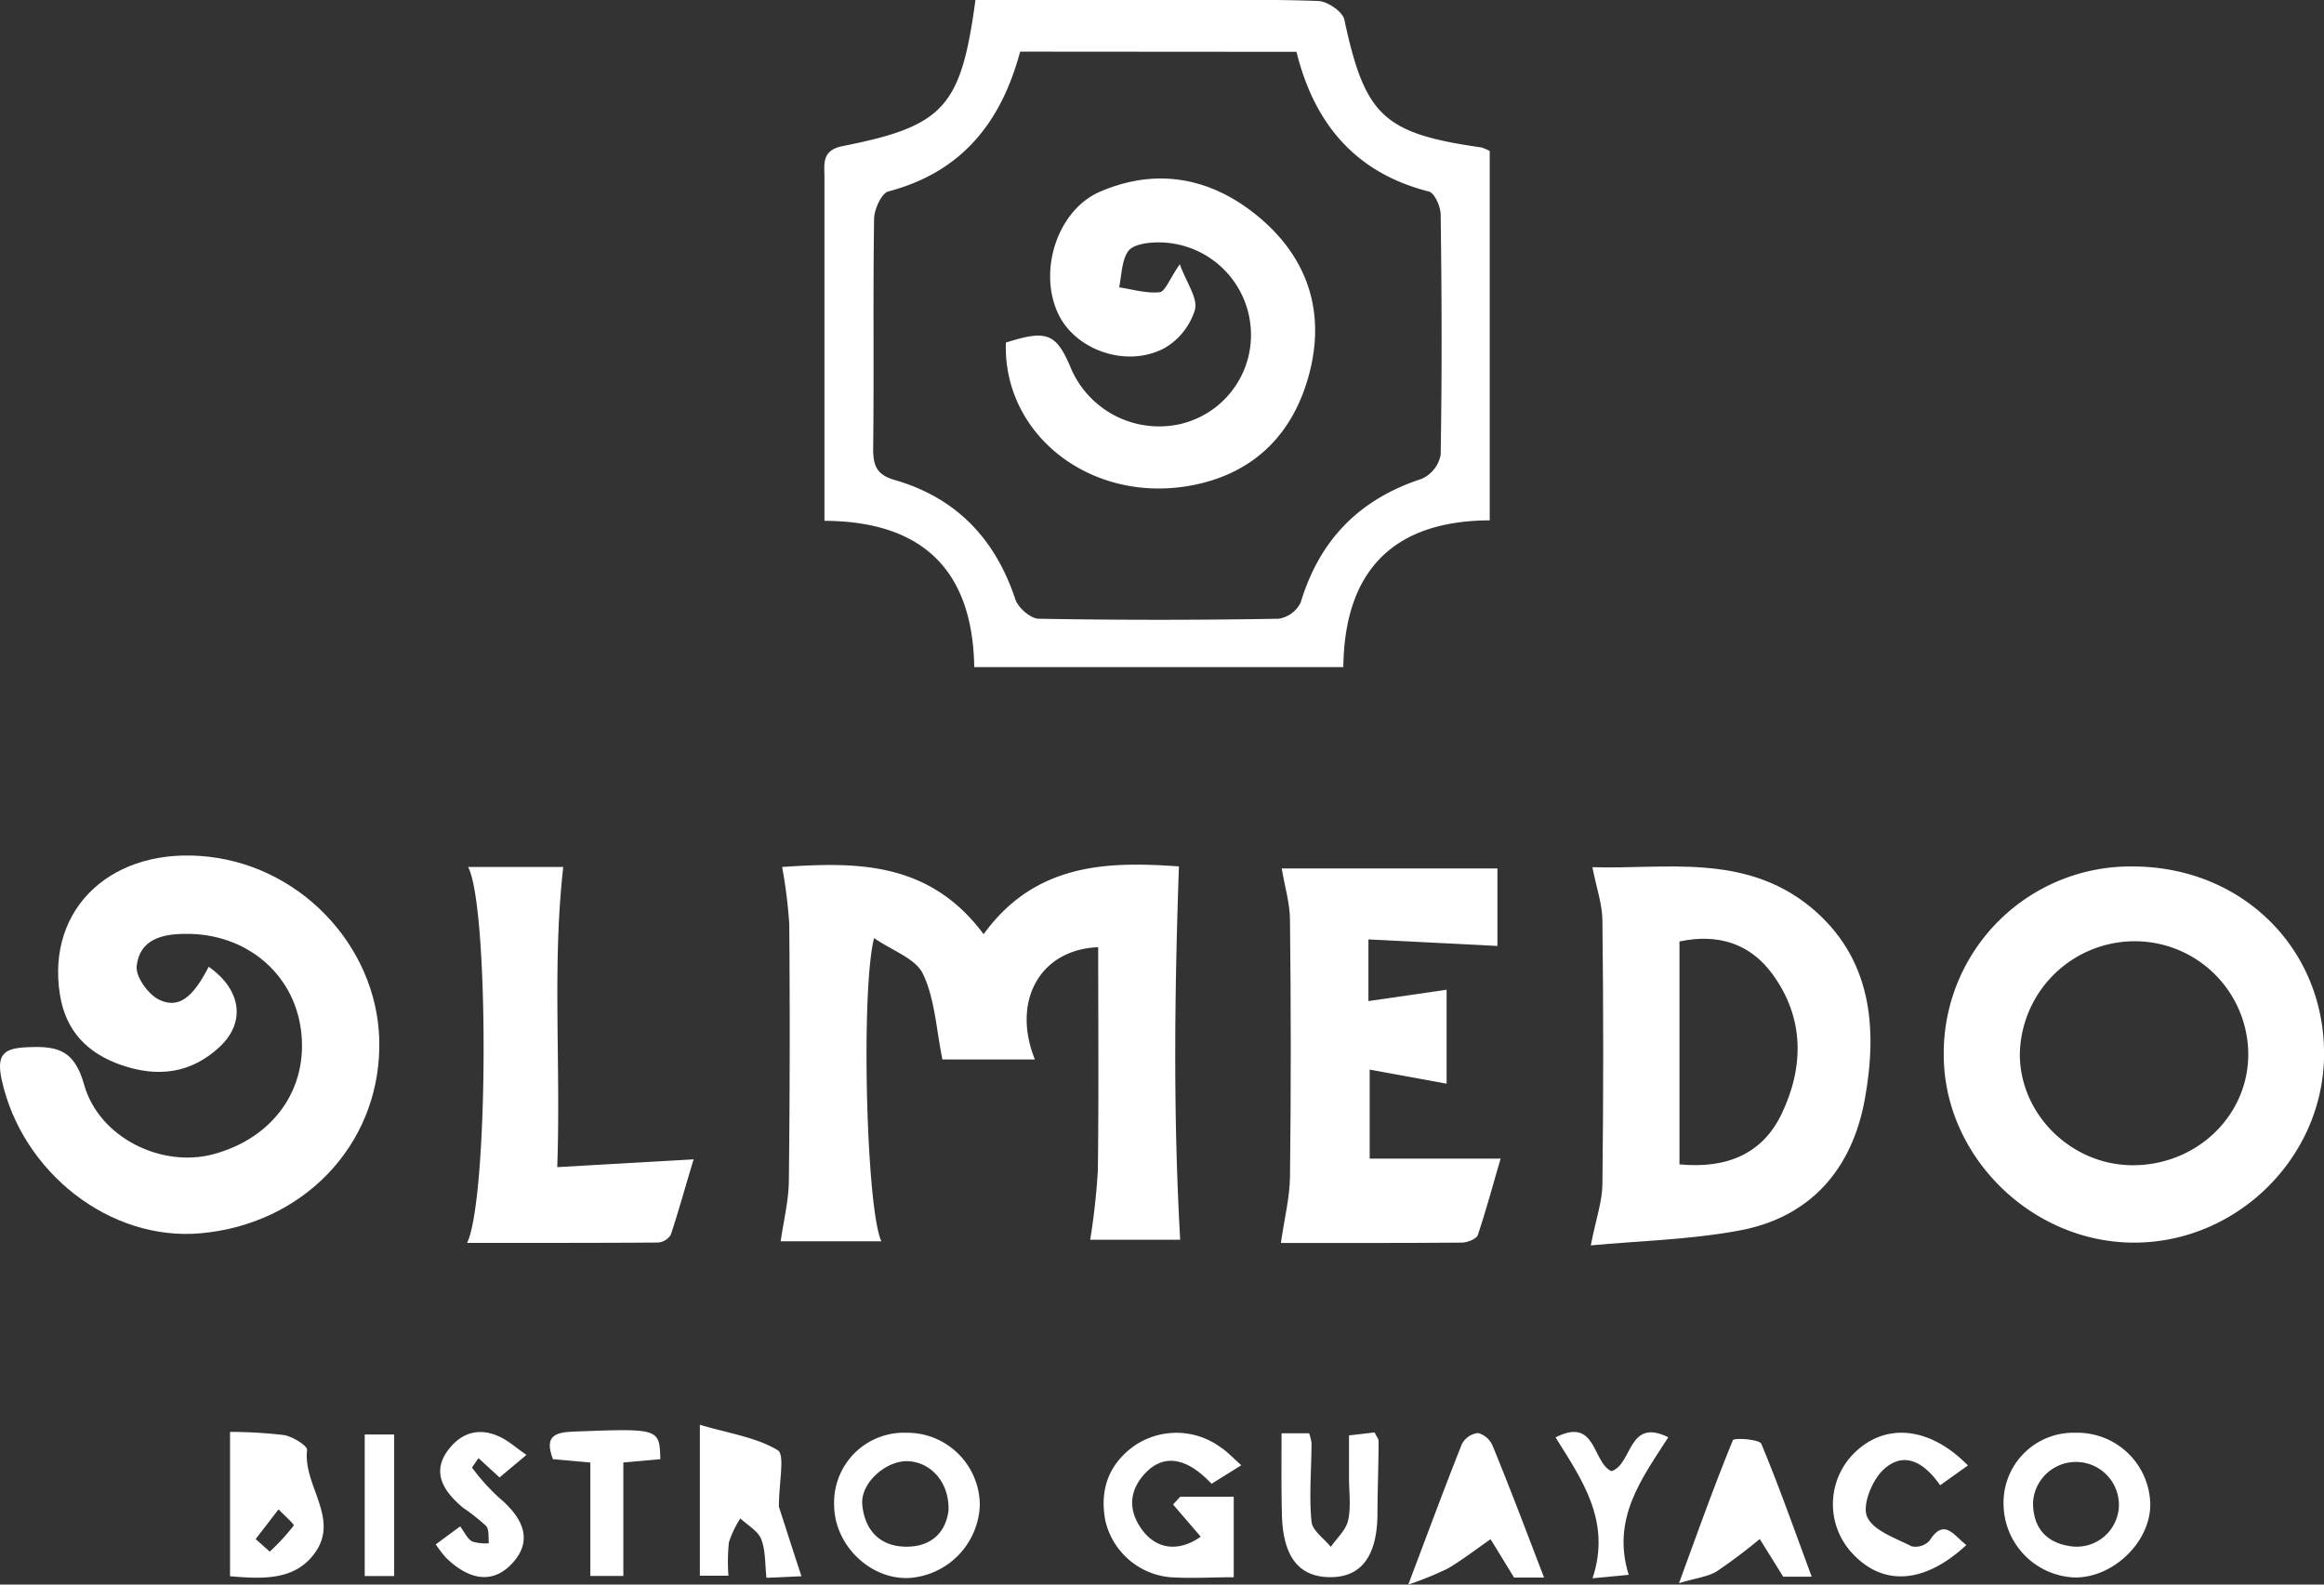 <svg xmlns="http://www.w3.org/2000/svg" viewBox="0 0 351.99 239.99"><rect x="0" y="0" width="351.99" height="239.99" fill="#333333" stroke="none"/><defs><style>.cls-1{fill:#fff;}</style></defs><g id="Capa_2" data-name="Capa 2"><g id="Capa_1-2" data-name="Capa 1"><path class="cls-1" d="M147.74,0h29c7.64,0,15.29-.13,22.92.15,1.4.05,3.69,1.61,3.95,2.82,3.13,14.56,5.89,17.24,20.75,19.36a6.75,6.75,0,0,1,1.27.54V78.81c-14.34.06-22,7.37-22.17,22.23H147.56c-.24-14.27-7.41-22.08-22.69-22.16V72.76q0-22.92,0-45.85c0-2.08-.48-4.14,2.78-4.79C143,19.09,145.55,16.21,147.74,0Zm6.77,7.82c-2.91,10.88-9,18.29-19.95,21.17-1.05.27-2.15,2.71-2.17,4.15-.18,11.63,0,23.26-.14,34.88,0,2.46.52,3.89,3.21,4.66,9.32,2.68,15.26,8.87,18.32,18.08.42,1.28,2.3,2.93,3.53,2.95q18.18.32,36.37,0A4.48,4.48,0,0,0,197,91.25c2.87-9.51,8.9-15.65,18.34-18.73a5,5,0,0,0,2.86-3.64c.21-12.12.17-24.25,0-36.37,0-1.22-.92-3.28-1.78-3.5-11.15-2.83-17.36-10.29-20.06-21.16Z"/><path class="cls-1" d="M133.49,188H118.24c.46-3.2,1.21-6.18,1.24-9.17q.22-19.44.06-38.88a74.77,74.77,0,0,0-1.08-8.64c11-.74,22.21-1,30.52,10.18,7.92-10.95,19.09-11,29.58-10.27-.66,18.91-.89,37.51.19,56.55H165.12a104.79,104.79,0,0,0,1.16-10.49c.15-11.27.05-22.54.05-33.82-8.76.33-13.16,8.1-9.59,17h-14c-.95-4.61-1.14-9.15-2.94-12.94-1.1-2.34-4.64-3.52-7.41-5.44C130.38,149.83,131.18,183,133.49,188Z"/><path class="cls-1" d="M31.61,146.42c5,3.52,5.63,8.47,1.61,12.18-4.32,4-9.34,4.61-14.84,2.71-5.17-1.79-8.42-5.17-9.3-10.64-2.12-13.22,8.06-22.61,22.64-20.9s26,14.49,25.73,28.93c-.23,14.9-11.61,26.71-27.08,28.09-13.71,1.22-27-9.2-30.1-23.19-.86-3.94.29-4.89,4.1-5,4.51-.2,6.94.58,8.37,5.67,2.27,8.07,11.76,12.63,19.54,10.55,9.19-2.45,14.48-10,13.3-18.86-1.13-8.6-8.38-14.6-17.44-14.52-3.63,0-7,.85-7.44,4.89-.16,1.62,1.72,4.24,3.35,5.06C27,152.83,29.17,151.18,31.61,146.42Z"/><path class="cls-1" d="M352,159.59c0,15.69-13.25,28.77-29.05,28.61-15.36-.15-28.42-13.06-28.55-28.21A28.29,28.29,0,0,1,323,131.23C339.44,131.24,352,143.5,352,159.59Zm-29.05,16.89c9.65.05,17.48-7.37,17.57-16.65A17.19,17.19,0,0,0,323,142.56a17.41,17.41,0,0,0-17.08,17.24C306,168.82,313.72,176.43,322.94,176.48Z"/><path class="cls-1" d="M240.94,188.62c.78-4,1.73-6.61,1.76-9.27q.24-19.93,0-39.88c0-2.5-.91-5-1.52-8.13,10.94.35,22.94-2.18,33,6,9.34,7.67,10.23,18.3,8.26,29.16-1.92,10.55-8.21,17.9-19.07,19.88C255.94,187.76,248.33,187.93,240.94,188.62Zm13.43-12.27c7.25.7,12.6-1.66,15.46-7.62,3.42-7.12,3.48-14.56-1.38-21.2-3.38-4.62-8.24-6.18-14.08-4.94Z"/><path class="cls-1" d="M207.26,142.28v9.34l11.84-1.72v14.23L207.45,162v13.48h19.83c-1,3.37-2.09,7.51-3.45,11.57-.2.6-1.58,1.14-2.42,1.15-9.25.08-18.51.05-27.41.05.55-3.8,1.34-6.92,1.38-10,.16-13,.15-25.91,0-38.86,0-2.5-.77-5-1.25-7.86H226.8v11.74Z"/><path class="cls-1" d="M70.9,131.31H85.31c-1.69,14.93-.35,29.7-.91,45.46l20.66-1.18c-1,3.21-2.12,7.34-3.46,11.42a2.52,2.52,0,0,1-1.94,1.18c-9.54.07-19.08.05-28.91.05C74,181.42,74.1,137.34,70.9,131.31Z"/><path class="cls-1" d="M188,221.92l-4.5,2.81c-3.66-3.91-7.1-4.57-9.89-1.76-2.5,2.53-2.87,5.55-.75,8.56,2.26,3.22,5.71,3.54,9,1.21-1.34-1.57-2.77-3.22-4.19-4.87l1.08-1.18h8.11v12.19c-3.16,0-6.4.21-9.6,0a11.1,11.1,0,0,1-9.85-8.59c-.87-4.62.47-8.53,4.43-11.34a11.3,11.3,0,0,1,13,.23C185.8,219.8,186.6,220.65,188,221.92Z"/><path class="cls-1" d="M34.84,216.87a70.55,70.55,0,0,1,8.19.48c1.31.23,3.56,1.63,3.48,2.27-.63,5.31,4.89,10.27,1.27,15.45-3,4.33-7.93,4.09-12.94,3.66Zm3.88,16.23L40.86,235a32.76,32.76,0,0,0,3.62-3.94c.14-.19-1.48-1.61-2.29-2.46Z"/><path class="cls-1" d="M126.34,228a10.57,10.57,0,0,1,10.91-11,11,11,0,0,1,11.15,11,11.48,11.48,0,0,1-10.81,11C131.75,239.21,126.39,234,126.34,228Zm17.31.9c.23-4.26-2.59-7.47-6.16-7.59-3.32-.12-7.18,3.32-6.89,6.56.33,3.72,2.51,6.26,6.4,6.38S143.18,232.24,143.65,228.87Z"/><path class="cls-1" d="M314.37,217a11.05,11.05,0,0,1,11.31,10.85c0,5.7-5.58,11.09-11.4,11.07A11.21,11.21,0,0,1,303.46,228,10.59,10.59,0,0,1,314.37,217Zm6.55,11.29a6.5,6.5,0,1,0-13-.72c0,3.87,2.05,6.16,5.86,6.64A6.4,6.4,0,0,0,320.92,228.3Z"/><path class="cls-1" d="M106,215.79c4.44,1.32,8.54,1.89,11.79,3.85,1.13.68.18,4.81.18,8.57.8,2.44,2,6.25,3.42,10.52l-5.3.24c-.24-2.1-.12-4.14-.8-5.86-.5-1.26-2.07-2.11-3.16-3.14a15.57,15.57,0,0,0-1.73,3.62,28.15,28.15,0,0,0-.07,5.06H106Z"/><path class="cls-1" d="M233.86,238.93h-4.54l-3.56-5.81c-2.14,1.49-4.22,3.1-6.46,4.43a49.36,49.36,0,0,1-6,2.44c3.07-8.12,5.51-14.74,8.12-21.29a3.17,3.17,0,0,1,2.44-1.66,3.35,3.35,0,0,1,2.21,1.93C228.71,225.39,231.15,231.87,233.86,238.93Z"/><path class="cls-1" d="M274.4,238.8h-4.32l-3.55-5.71A81.42,81.42,0,0,1,260,238c-1.36.82-3.11,1-5.7,1.78,2.93-8,5.38-14.88,8.16-21.65.16-.39,4-.16,4.31.55C269.46,225.13,271.8,231.79,274.4,238.8Z"/><path class="cls-1" d="M297.82,234c-6.26,5.83-12.47,6.25-17.05,1.49a10.9,10.9,0,0,1,.29-15.63c4.69-4.42,11.31-3.72,17,2.09l-4.21,3c-2.31-3.34-5.41-5.35-8.62-2.33-1.7,1.6-3.21,5.35-2.44,7.1.92,2.1,4.29,3.23,6.75,4.48a2.9,2.9,0,0,0,2.7-.85C294.45,229.87,295.86,232.48,297.82,234Z"/><path class="cls-1" d="M194.1,217.08h4.18a6.91,6.91,0,0,1,.36,1.45c0,4-.39,8,0,11.92.11,1.35,1.89,2.55,2.92,3.83.91-1.32,2.3-2.54,2.62-4,.46-2,.14-4.29.14-6.44V217.4l3.87-.45c.35.7.61,1,.61,1.24,0,3.65-.16,7.29-.17,10.93,0,6.53-2.43,9.81-7.25,9.75s-7.16-3.3-7.23-9.86C194.06,225.21,194.1,221.41,194.1,217.08Z"/><path class="cls-1" d="M66,233.9l3.7-2.72c.66.88,1.07,1.85,1.8,2.28a6.51,6.51,0,0,0,2.55.27c-.12-.89.08-2-.42-2.61a29.65,29.65,0,0,0-3.48-2.75c-2.92-2.44-4.94-5.39-2.14-8.93,2.52-3.19,5.9-3.27,9.25-.9.65.46,1.3,1,2.48,1.81l-4.08,3.42-3.19-2.93c-.5.76-1,1.38-.95,1.48a32.32,32.32,0,0,0,4.06,4.51c4,3.35,4.88,6.61,2.23,9.69-2.84,3.31-6.49,3.1-10.31-.64A20.21,20.21,0,0,1,66,233.9Z"/><path class="cls-1" d="M94.41,221.5v17.19h-5V221.51L83.75,221c-1.33-3.45.23-4.08,3.16-4.18,12.9-.49,13-.52,13.1,4.18Z"/><path class="cls-1" d="M235.6,217.7c6.23-3.18,5.52,3.77,8.47,5.12,3.23-1.06,2.46-8.17,8.61-5.14-4,6.22-8.65,12.33-6,20.83l-5.48.53C244.09,230.41,239.59,224.09,235.6,217.7Z"/><path class="cls-1" d="M55.24,238.7V217.26H59.7V238.7Z"/><path class="cls-1" d="M152.35,51.89c6.24-2,7.64-1.43,9.9,4a14.54,14.54,0,0,0,16.35,8.37A13.85,13.85,0,0,0,189.31,48.6a14,14,0,0,0-13.86-11.89c-1.57,0-3.79.29-4.56,1.31-1,1.4-1,3.62-1.38,5.5,2,.3,4.13.95,6.12.74.85-.09,1.5-2,3.06-4.24,1,2.79,2.75,5.11,2.3,6.88a10.16,10.16,0,0,1-4.58,5.8c-5.8,3.12-13.64.3-16.19-5.29-3-6.53,0-15.65,6.42-18.39,8.8-3.78,17.12-2,24.2,4s9.89,14,7.53,23.3-8.31,15.25-17.5,17.12C165.51,76.54,151.88,66,152.35,51.89Z"/></g></g></svg>